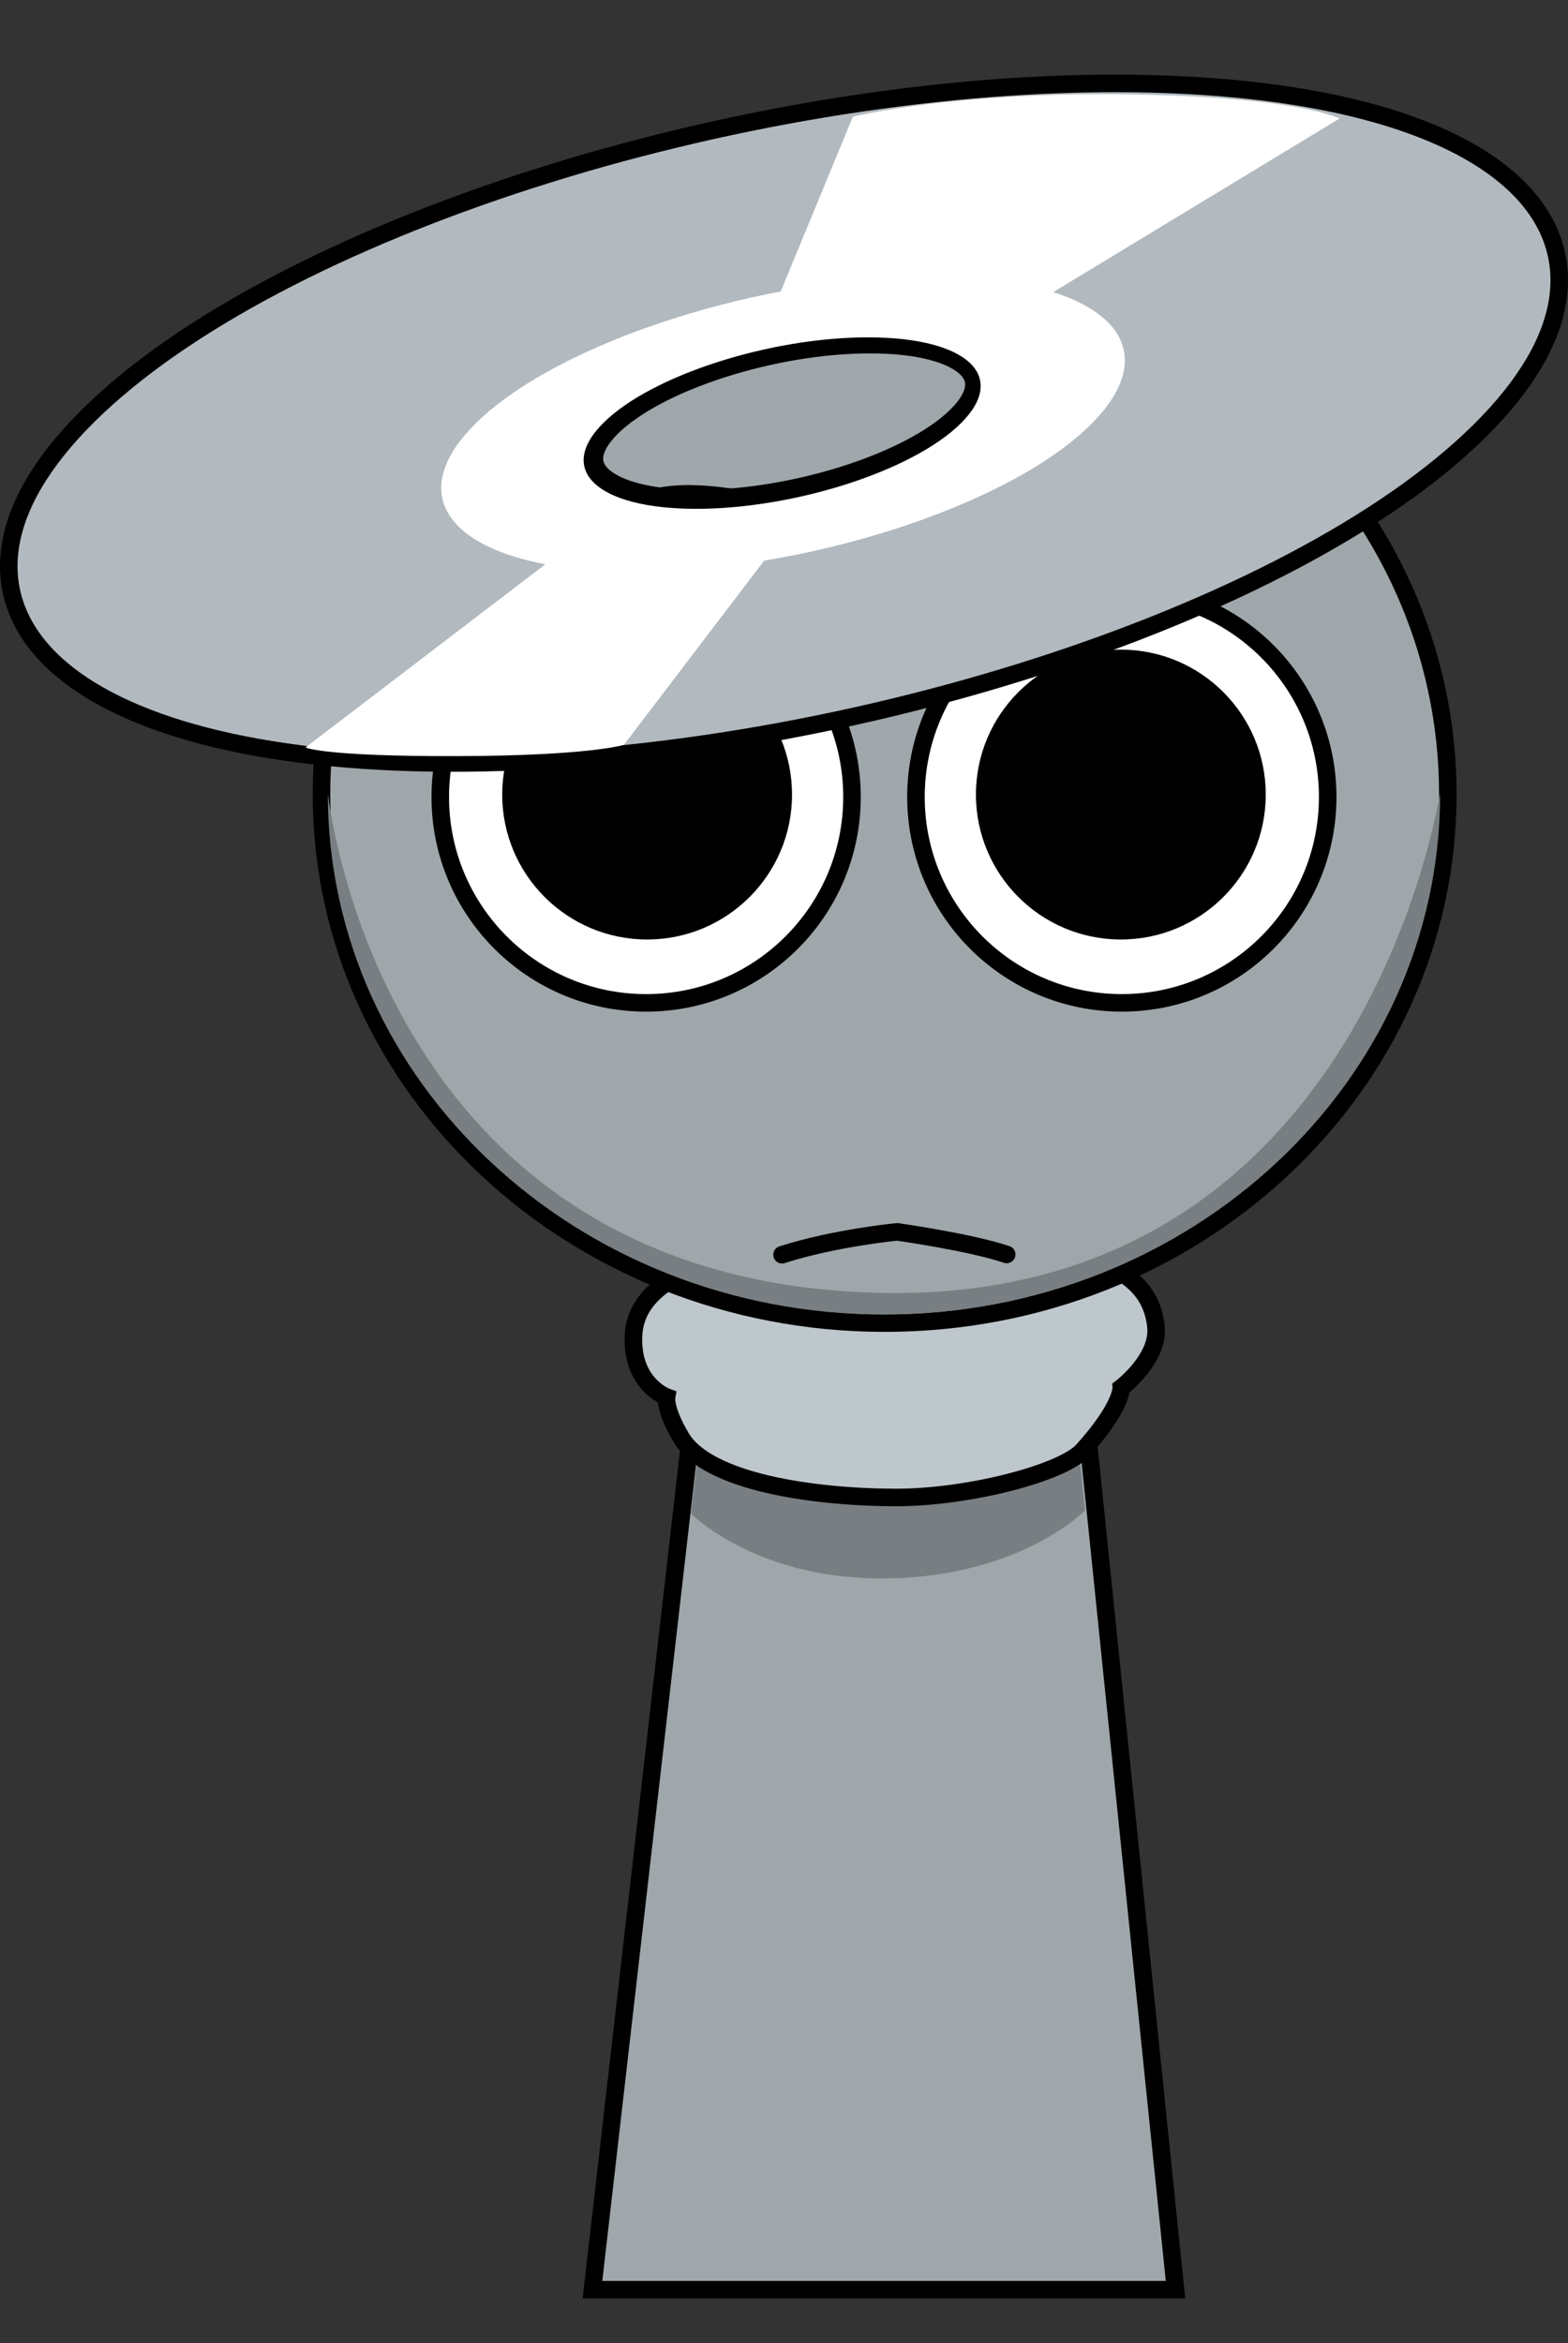 <?xml version="1.0" encoding="UTF-8"?><svg xmlns="http://www.w3.org/2000/svg" xmlns:xlink="http://www.w3.org/1999/xlink" version="1.1" width="178.846" height="267.225" viewBox="0,0,178.846,267.225">
    <rect x="0" y="0" width="178.846" height="267.225" fill="#333333" stroke="none"/>
    <g transform="translate(-139.097,-46.388)">
        <g stroke-miterlimit="10">
            <path d="M178.409,313.613v-267.225h123.182v267.225z" fill-opacity="0.01" fill="#000000" stroke="none" stroke-width="0" stroke-linecap="butt"/>
            <path d="M206.673,307.5l15.143,-131.842l37.783,-0.158l13.574,132z" fill="#9fa7ab" stroke="#000000" stroke-width="2" stroke-linecap="butt"/>
            <path d="M217.914,219.002l3.363,-28.368l38.607,-0.153l2.982,28.129c0,0 -7.118,7.438 -22.249,7.776c-15.132,0.338 -22.703,-7.384 -22.703,-7.384z" fill="#787e81" stroke="#000000" stroke-width="0" stroke-linecap="butt"/>
            <path d="M211.356,198.71c0.425,-9.702 19.294,-10.581 28.714,-10.581c17.61,0 30.009,0.603 30.877,9.594c0.352,3.646 -3.958,6.921 -3.958,6.921c0,0 0.131,2.131 -4.39,7.156c-2.288,2.543 -13.014,5.389 -21.443,5.36c-9.463,-0.032 -21.37,-1.794 -24.361,-6.819c-1.926,-3.235 -1.671,-4.635 -1.671,-4.635c0,0 -4.01,-1.459 -3.768,-6.996z" fill="#bec7cc" stroke="#000000" stroke-width="2" stroke-linecap="butt"/>
            <path d="M175.763,136.978c0,-33.302 28.76,-60.298 64.237,-60.298c35.477,0 64.237,26.996 64.237,60.298c0,33.302 -28.76,60.298 -64.237,60.298c-35.477,0 -64.237,-26.996 -64.237,-60.298z" fill="#9fa7ab" stroke="#000000" stroke-width="2" stroke-linecap="butt"/>
            <path d="M176.486,136.9c0,-0.728 5.207,55.919 63.36,56.934c55.564,0.97 63.514,-57.953 63.514,-56.934c0,32.805 -28.402,59.398 -63.437,59.398c-35.035,0 -63.437,-26.594 -63.437,-59.398z" fill="#787e81" stroke="#000000" stroke-width="0" stroke-linecap="butt"/>
            <path d="M189.313,137.276c0,-12.968 10.513,-23.481 23.481,-23.481c12.968,0 23.481,10.513 23.481,23.481c0,12.968 -10.513,23.481 -23.481,23.481c-12.968,0 -23.481,-10.513 -23.481,-23.481z" fill="#ffffff" stroke="#000000" stroke-width="2" stroke-linecap="butt"/>
            <path d="M196.379,137c0,-9.128 7.4,-16.528 16.528,-16.528c9.128,0 16.528,7.4 16.528,16.528c0,9.128 -7.4,16.528 -16.528,16.528c-9.128,0 -16.528,-7.4 -16.528,-16.528z" fill="#000000" stroke="none" stroke-width="0" stroke-linecap="butt"/>
            <path d="M267.052,160.756c-12.968,0 -23.481,-10.513 -23.481,-23.481c0,-12.968 10.513,-23.481 23.481,-23.481c12.968,0 23.481,10.513 23.481,23.481c0,12.968 -10.513,23.481 -23.481,23.481z" fill="#ffffff" stroke="#000000" stroke-width="2" stroke-linecap="butt"/>
            <path d="M266.94,153.528c-9.128,0 -16.528,-7.4 -16.528,-16.528c0,-9.128 7.4,-16.528 16.528,-16.528c9.128,0 16.528,7.4 16.528,16.528c0,9.128 -7.4,16.528 -16.528,16.528z" fill="#000000" stroke="none" stroke-width="0" stroke-linecap="butt"/>
            <path d="M201.951,108.467c0,0 6.709,-5.169 11.797,-6.364c5.088,-1.194 12.334,0.699 12.334,0.699c0,0 -8.038,-0.06 -11.968,0.862c-4.106,0.964 -12.164,4.802 -12.164,4.802z" fill="#000000" stroke="none" stroke-width="0" stroke-linecap="butt"/>
            <path d="M265.885,103.665c-3.929,-0.922 -11.968,-0.862 -11.968,-0.862c0,0 7.246,-1.894 12.334,-0.699c5.088,1.194 11.797,6.364 11.797,6.364c0,0 -8.057,-3.838 -12.164,-4.802z" fill="#000000" stroke="none" stroke-width="0" stroke-linecap="butt"/>
            <g stroke-linecap="butt">
                <path d="M149.927,94.439c21.12,-20.849 73.429,-37.656 116.835,-37.538c43.406,0.117 61.471,17.114 40.351,37.963c-21.12,20.849 -73.429,37.656 -116.835,37.538c-43.406,-0.117 -61.471,-17.114 -40.351,-37.963zM214.654,108.694c20.668,0.282 34.961,-5.773 43.086,-13.639c8.125,-7.866 1.788,-14.151 -15.277,-13.987c-17.065,0.164 -34.087,6.14 -42.672,14.452c-8.585,8.312 -6.882,12.878 14.864,13.174z" fill="#000000" stroke="#000000" stroke-width="4"/>
                <path d="M193.593,94.495c9.418,-9.297 32.744,-16.792 52.1,-16.739c19.356,0.052 27.412,7.632 17.994,16.929c-9.418,9.297 -32.744,16.792 -52.1,16.739c-19.356,-0.052 -27.412,-7.632 -17.994,-16.929zM218.634,104.244c11.241,0.03 24.789,-4.322 30.259,-9.722c5.47,-5.4 0.791,-9.802 -10.45,-9.832c-11.241,-0.03 -24.789,4.322 -30.259,9.722c-5.47,5.4 -0.791,9.802 10.45,9.832z" fill="#ffffff" stroke="#000000" stroke-width="4"/>
                <path d="M149.927,94.439c21.12,-20.849 73.429,-37.656 116.835,-37.538c43.406,0.117 61.471,17.114 40.351,37.963c-21.12,20.849 -73.429,37.656 -116.835,37.538c-43.406,-0.117 -61.471,-17.114 -40.351,-37.963zM214.654,108.694c20.668,0.282 34.961,-5.773 43.086,-13.639c8.125,-7.866 1.788,-14.151 -15.277,-13.987c-17.065,0.164 -34.087,6.14 -42.672,14.452c-8.585,8.312 -6.882,12.878 14.864,13.174z" fill="#b2babf" stroke="none" stroke-width="0"/>
                <path d="M236.377,59.694c0,0 11.093,-2.775 30.738,-2.552c20.035,0.227 24.766,2.763 24.766,2.763l-36.929,22.39l-28.293,0.926l9.718,-23.527z" fill="#ffffff" stroke="none" stroke-width="0"/>
                <path d="M191.194,132.617c-15.247,0.04 -17.251,-0.987 -17.251,-0.987l30.995,-23.668l23.832,-0.938l-18.508,24.302c0,0 -3.81,1.251 -19.069,1.291z" fill="#ffffff" stroke="none" stroke-width="0"/>
                <path d="M193.363,94.665c9.418,-9.297 32.744,-16.792 52.1,-16.739c19.356,0.052 27.412,7.632 17.994,16.929c-9.418,9.297 -32.744,16.792 -52.1,16.739c-19.356,-0.052 -27.412,-7.632 -17.994,-16.929zM218.404,104.414c11.241,0.03 24.789,-4.322 30.259,-9.722c5.47,-5.4 0.791,-9.802 -10.45,-9.832c-11.241,-0.03 -24.789,4.322 -30.259,9.722c-5.47,5.4 -0.791,9.802 10.45,9.832z" fill="#ffffff" stroke="none" stroke-width="0"/>
            </g>
            <path d="M253.919,189.447c-4.066,-1.381 -12.468,-2.578 -12.468,-2.578c0,0 -7.092,0.668 -13.156,2.608" fill="none" stroke="#000000" stroke-width="2" stroke-linecap="round"/>
        </g>
    </g>
</svg>
